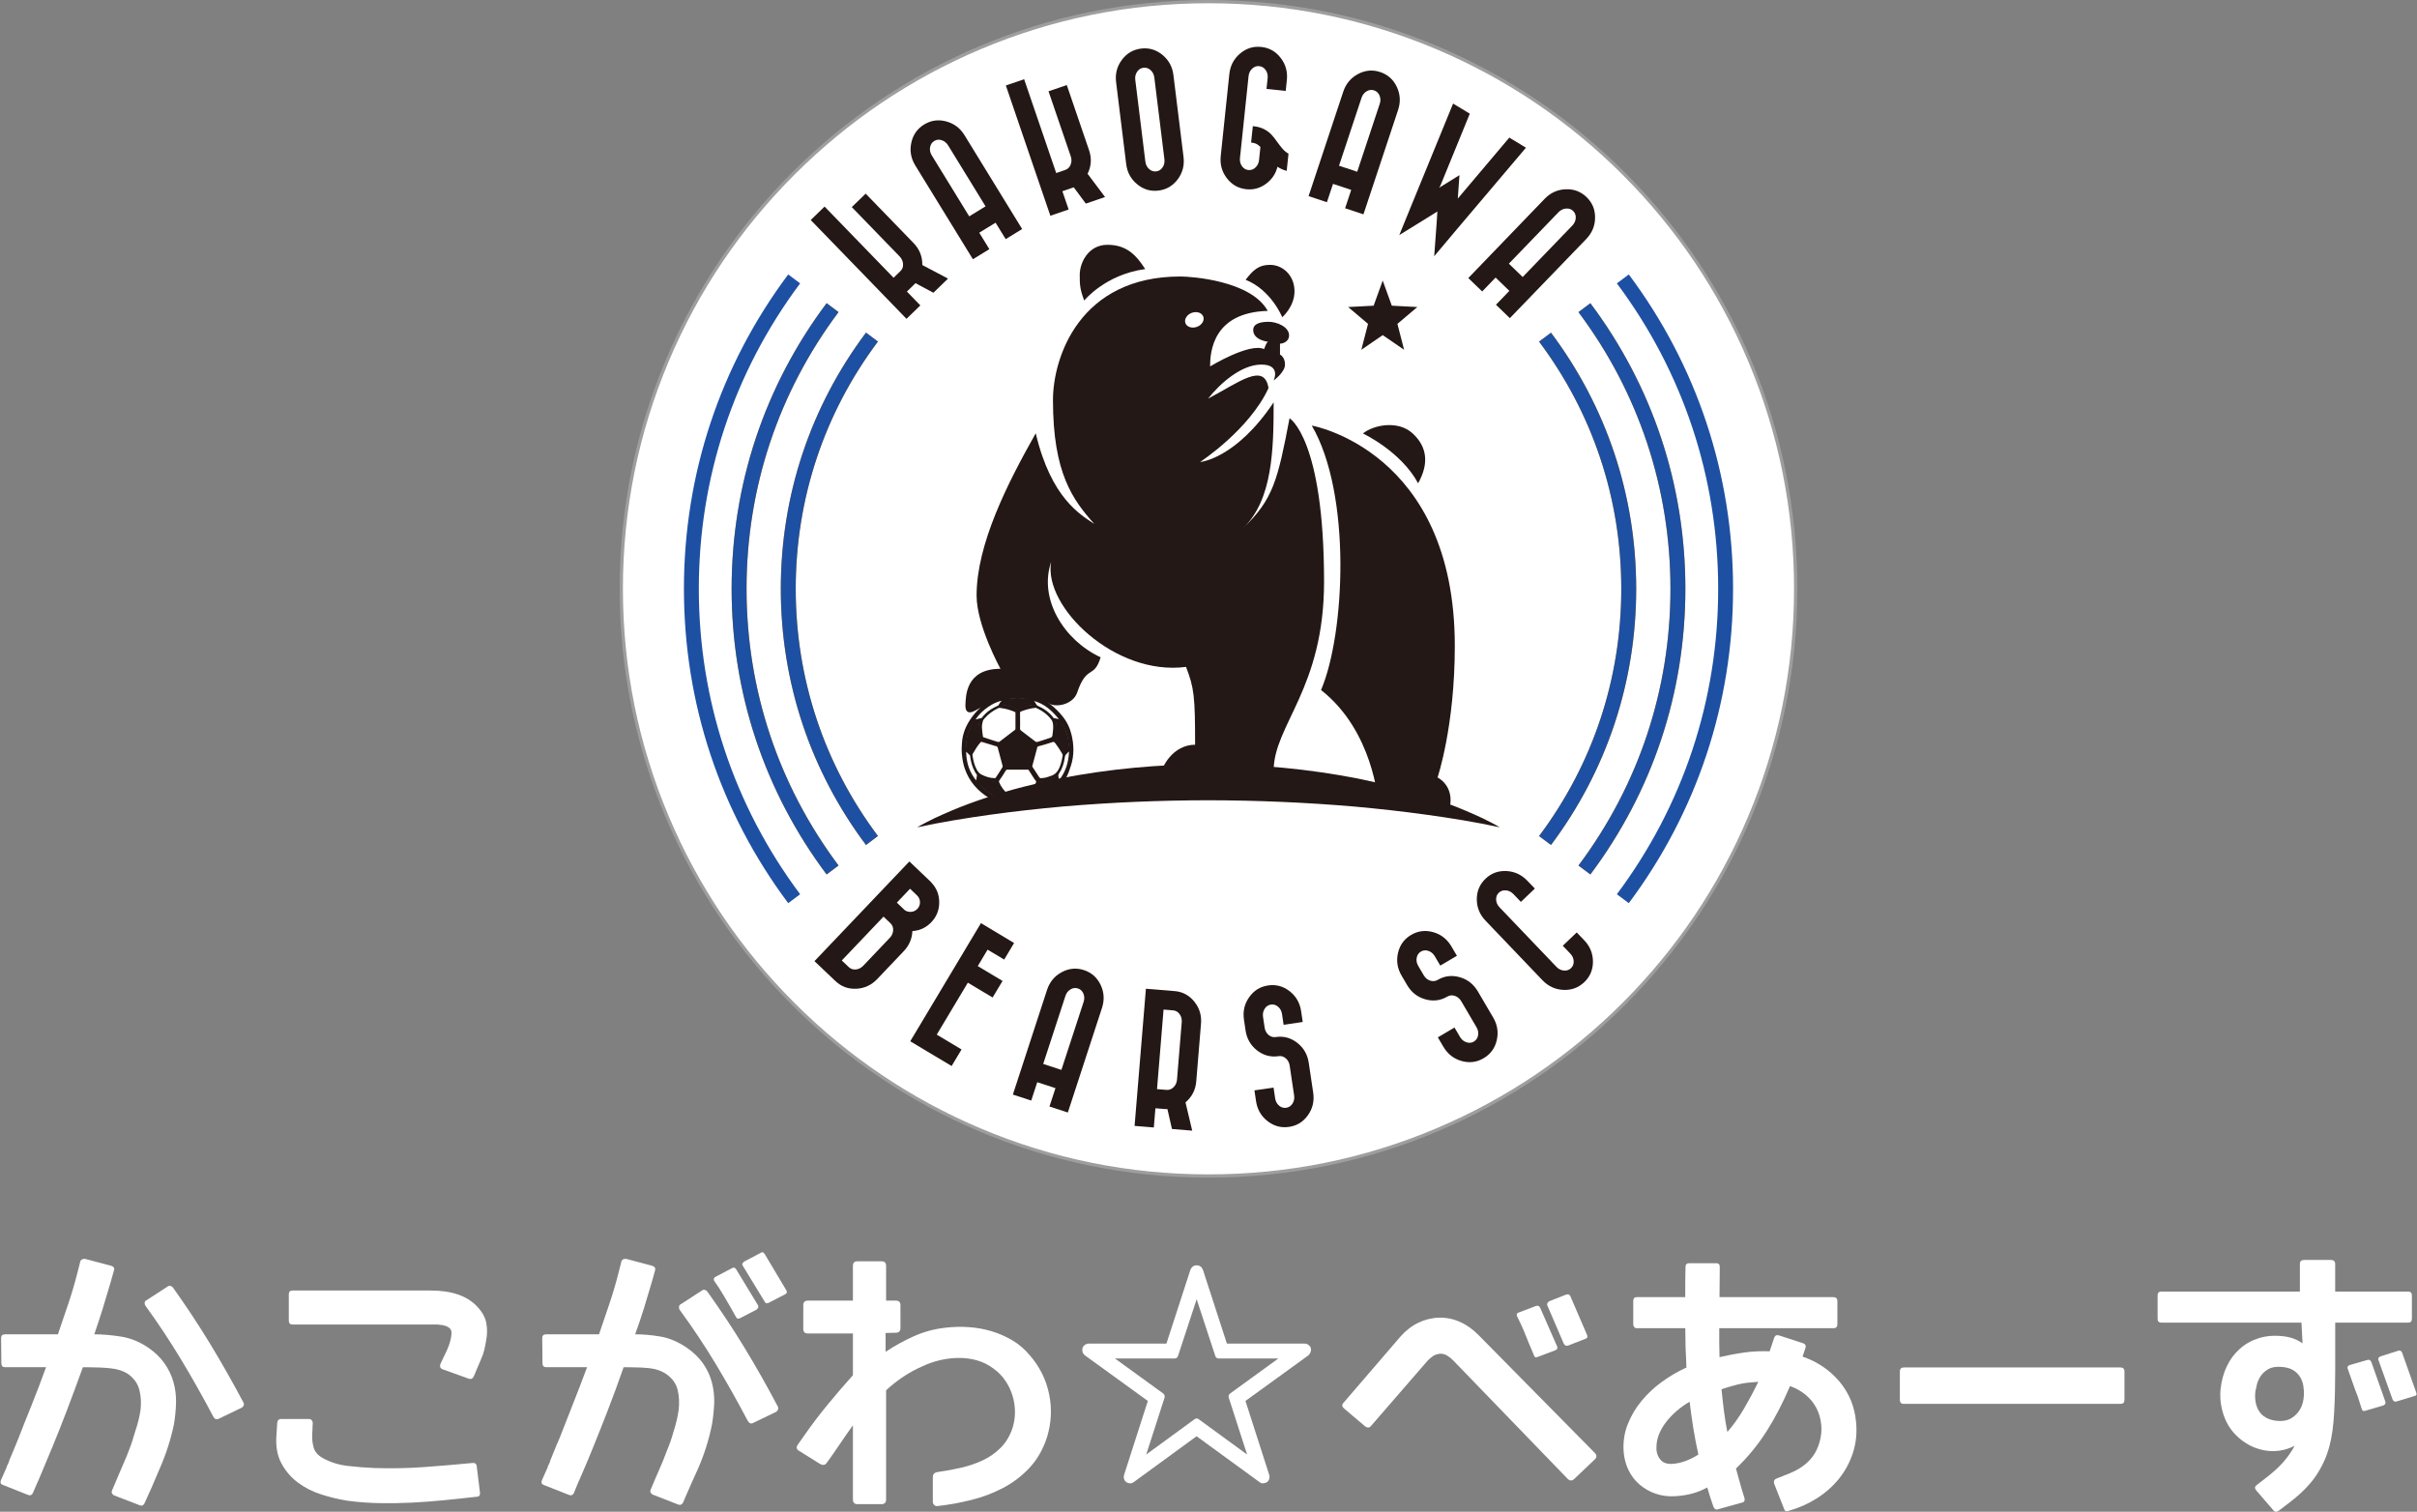<?xml version="1.0" encoding="utf-8"?>
<!-- Generator: Adobe Illustrator 22.0.1, SVG Export Plug-In . SVG Version: 6.00 Build 0)  -->
<svg version="1.1" xmlns="http://www.w3.org/2000/svg" xmlns:xlink="http://www.w3.org/1999/xlink" x="0px" y="0px"
	 viewBox="0 0 745 466" style="enable-background:new 0 0 745 466;" xml:space="preserve">
<rect x="0" y="0" width="745" height="466" fill="#808080" stroke="none"/>
<style type="text/css">
	.st0{fill:#FFFFFF;}
	.st1{fill:#9E9E9F;}
	.st2{fill:#F29600;}
	.st3{fill:#1D50A2;}
	.st4{fill:#231815;}
</style>
<g id="がぞう">
	<g>
		<g>
			<circle class="st0" cx="372.5" cy="181.5" r="181"/>
			<path class="st1" d="M372.5,1c24.37,0,48.01,4.77,70.26,14.18c21.49,9.09,40.8,22.11,57.37,38.68
				c16.58,16.58,29.59,35.88,38.68,57.37c9.41,22.25,14.18,45.89,14.18,70.26s-4.77,48.01-14.18,70.26
				c-9.09,21.49-22.11,40.8-38.68,57.37c-16.58,16.58-35.88,29.59-57.37,38.68C420.51,357.23,396.87,362,372.5,362
				s-48.01-4.77-70.26-14.18c-21.49-9.09-40.8-22.11-57.37-38.68c-16.58-16.58-29.59-35.88-38.68-57.37
				C196.77,229.51,192,205.87,192,181.5s4.77-48.01,14.18-70.26c9.09-21.49,22.11-40.8,38.68-57.37
				c16.58-16.58,35.88-29.59,57.37-38.68C324.49,5.77,348.13,1,372.5,1 M372.5,0C272.26,0,191,81.26,191,181.5S272.26,363,372.5,363
				S554,281.74,554,181.5S472.74,0,372.5,0L372.5,0z"/>
		</g>
		<path class="st2" d="M254.79,269.55c-19.15-25.57-29.28-56.02-29.28-88.05s10.12-62.48,29.28-88.05l3.68,2.75
			c-18.55,24.77-28.36,54.26-28.36,85.29c0,31.03,9.81,60.53,28.36,85.3L254.79,269.55z"/>
		<path class="st2" d="M490.21,269.55l-3.68-2.75c18.55-24.77,28.36-54.26,28.36-85.3c0-31.03-9.81-60.53-28.36-85.29l3.68-2.75
			c19.15,25.57,29.28,56.01,29.28,88.05S509.36,243.98,490.21,269.55z"/>
		<path class="st2" d="M478.07,260.47l-3.68-2.75c16.58-22.13,25.34-48.48,25.34-76.21c0-27.73-8.76-54.08-25.34-76.21l3.68-2.75
			c17.18,22.93,26.26,50.24,26.26,78.97C504.33,210.23,495.25,237.54,478.07,260.47z"/>
		<path class="st2" d="M266.93,260.47c-17.18-22.93-26.26-50.24-26.26-78.97c0-28.73,9.08-56.04,26.26-78.97l3.68,2.75
			c-16.58,22.13-25.34,48.48-25.34,76.21c0,27.73,8.76,54.09,25.34,76.21L266.93,260.47z"/>
		<g>
			<path class="st3" d="M502.05,278.4l-3.68-2.75c20.43-27.35,31.23-59.9,31.23-94.15c0-34.25-10.8-66.81-31.23-94.15l3.68-2.75
				c21.03,28.14,32.14,61.65,32.14,96.9S523.07,250.25,502.05,278.4z"/>
			<path class="st3" d="M490.21,269.55l-3.68-2.75c18.55-24.77,28.36-54.26,28.36-85.3c0-31.03-9.81-60.53-28.36-85.29l3.68-2.75
				c19.15,25.57,29.28,56.01,29.28,88.05S509.36,243.98,490.21,269.55z"/>
			<path class="st3" d="M478.07,260.47l-3.68-2.75c16.58-22.13,25.34-48.48,25.34-76.21c0-27.73-8.76-54.08-25.34-76.21l3.68-2.75
				c17.18,22.93,26.26,50.24,26.26,78.97C504.33,210.23,495.25,237.54,478.07,260.47z"/>
		</g>
		<g>
			<path class="st3" d="M242.95,278.4c-21.03-28.15-32.14-61.65-32.14-96.9s11.11-68.75,32.14-96.9l3.68,2.75
				c-20.43,27.34-31.23,59.9-31.23,94.15c0,34.25,10.8,66.81,31.23,94.15L242.95,278.4z"/>
			<path class="st3" d="M254.79,269.55c-19.15-25.57-29.28-56.02-29.28-88.05s10.12-62.48,29.28-88.05l3.68,2.75
				c-18.55,24.77-28.36,54.26-28.36,85.29c0,31.03,9.81,60.53,28.36,85.3L254.79,269.55z"/>
			<path class="st3" d="M266.93,260.47c-17.18-22.93-26.26-50.24-26.26-78.97c0-28.73,9.08-56.04,26.26-78.97l3.68,2.75
				c-16.58,22.13-25.34,48.48-25.34,76.21c0,27.73,8.76,54.09,25.34,76.21L266.93,260.47z"/>
		</g>
		<g>
			<g>
				<circle class="st0" cx="313.64" cy="231.1" r="16.5"/>
				<path class="st4" d="M309.54,215.94c-0.35,0.33-0.63,0.7-0.88,1.11c-0.12,0.2-0.04,0.27,0.17,0.29c1.61,0.16,3.14,0.6,4.58,1.32
					c0.17,0.09,0.32,0.09,0.5,0.01c1.47-0.68,3-1.18,4.62-1.33c0.22-0.02,0.19-0.11,0.12-0.24c-0.31-0.53-0.7-0.98-1.16-1.37
					c-0.13-0.19-0.34-0.24-0.54-0.28c-2.15-0.43-4.3-0.35-6.45-0.06C310.09,215.44,309.78,215.63,309.54,215.94z"/>
				<path class="st4" d="M300.36,222.56c-0.22,0.09-0.48,0.12-0.61,0.36c-0.14,0.27-0.31,0.52-0.44,0.79
					c-0.72,1.51-1.28,3.07-1.47,4.74c-0.04,0.38-0.15,0.75-0.08,1.14c0,0.24,0.05,0.5-0.01,0.73c-0.07,0.24,0.03,0.36,0.18,0.51
					c0.31,0.3,0.62,0.6,0.92,0.92c0.17,0.18,0.27,0.2,0.41-0.05c0.78-1.38,1.56-2.77,2.71-3.89c0.1-0.1,0.18-0.22,0.14-0.37
					c-0.16-0.68-0.22-1.38-0.31-2.07c-0.13-1.01-0.15-2.02,0.26-2.99c0.11-0.26-0.03-0.25-0.2-0.22
					C301.34,222.25,300.85,222.4,300.36,222.56z"/>
				<path class="st4" d="M313.6,236.3C313.6,236.3,313.6,236.3,313.6,236.3c1.08,0,2.16-0.01,3.24,0c0.26,0,0.38-0.09,0.44-0.33
					c0.06-0.29,0.14-0.57,0.21-0.85c0.46-1.72,0.93-3.45,1.4-5.17c0.05-0.18,0.06-0.31-0.1-0.43c-0.45-0.34-0.89-0.68-1.33-1.02
					c-1.14-0.87-2.29-1.74-3.42-2.62c-0.44-0.34-0.47-0.34-0.89,0c-0.62,0.49-1.26,0.97-1.89,1.46c-0.92,0.71-1.85,1.43-2.78,2.14
					c-0.15,0.12-0.2,0.22-0.14,0.41c0.14,0.46,0.26,0.92,0.38,1.38c0.42,1.57,0.85,3.13,1.25,4.7c0.07,0.26,0.19,0.35,0.46,0.34
					C311.49,236.29,312.55,236.3,313.6,236.3z"/>
				<path class="st4" d="M321.05,240.84c-0.15,0-0.3,0-0.46,0c-0.14,0-0.2,0.06-0.25,0.19c-0.57,1.7-1.63,3.06-2.95,4.22
					c-0.14,0.13-0.14,0.18,0.01,0.28c0.4,0.25,0.83,0.43,1.28,0.57c0.11,0.03,0.23,0.01,0.34-0.03c1.41-0.46,2.69-1.18,3.94-1.97
					c0.75-0.48,1.39-1.1,2.04-1.7c0.42-0.39,0.9-0.76,0.77-1.46c-0.09-0.46-0.15-0.92-0.21-1.38c-0.02-0.17-0.07-0.19-0.22-0.1
					c-0.36,0.2-0.72,0.4-1.09,0.55C323.23,240.44,322.18,240.81,321.05,240.84z"/>
				<path class="st4" d="M308.45,246.16c0.49-0.16,0.99-0.29,1.43-0.58c0.19-0.12,0.16-0.2,0.02-0.3c-0.4-0.29-0.72-0.67-1.04-1.04
					c-0.8-0.92-1.48-1.9-1.86-3.07c-0.09-0.28-0.22-0.36-0.5-0.34c-0.46,0.04-0.91-0.02-1.36-0.12c-1.08-0.23-2.11-0.64-3.07-1.17
					c-0.28-0.15-0.34-0.03-0.38,0.2c-0.05,0.35-0.1,0.69-0.14,1.04c-0.06,0.45,0.01,0.83,0.4,1.15c0.32,0.27,0.58,0.6,0.89,0.88
					c1.33,1.2,2.8,2.19,4.42,2.94C307.64,245.93,308.04,246.06,308.45,246.16z"/>
				<path class="st4" d="M328.29,232.04c0.27-0.3,0.47-0.61,0.76-0.83c0.48-0.37,0.59-0.83,0.5-1.39c-0.02-0.11-0.05-0.23-0.06-0.34
					c-0.11-1.53-0.47-3.01-0.99-4.45c-0.27-0.74-0.67-1.41-1.08-2.07c-0.06-0.1-0.14-0.21-0.24-0.25c-0.62-0.26-1.26-0.47-1.97-0.57
					c0.3,0.8,0.46,1.59,0.38,2.4c-0.09,0.95-0.22,1.9-0.35,2.84c-0.02,0.18,0.01,0.28,0.13,0.39c0.37,0.34,0.69,0.73,0.98,1.14
					C327.05,229.88,327.68,230.89,328.29,232.04z"/>
				<path class="st4" d="M313.35,213.87c3.85-0.04,7.41,0.89,10.48,3.29c1.33,1.04,2.54,2.22,3.61,3.55
					c1.4,1.72,2.34,3.66,2.84,5.76c0.77,3.19,0.84,6.42-0.2,9.6c-0.43,1.32-0.85,2.65-1.58,3.84c-1.33,2.17-3.03,3.98-5.17,5.39
					c-2.44,1.6-5.11,2.54-7.98,2.89c-3.76,0.46-7.3-0.27-10.52-2.24c-3.49-2.13-6.08-5.07-7.44-8.97c-0.48-1.38-0.74-2.82-0.89-4.29
					c-0.15-1.37-0.08-2.74,0.04-4.09c0.22-2.47,1.12-4.69,2.49-6.77c1.7-2.57,3.86-4.61,6.56-6.07c1.51-0.82,3.13-1.32,4.83-1.6
					C311.39,214,312.36,213.88,313.35,213.87z M309.9,215.99c-0.32,0.3-0.58,0.64-0.8,1.01c-0.11,0.18-0.04,0.25,0.15,0.26
					c1.46,0.15,2.86,0.55,4.18,1.2c0.16,0.08,0.29,0.08,0.45,0.01c1.34-0.62,2.73-1.07,4.21-1.21c0.2-0.02,0.18-0.1,0.11-0.22
					c-0.28-0.48-0.64-0.89-1.06-1.25c-0.12-0.18-0.31-0.21-0.5-0.25c-1.96-0.39-3.92-0.32-5.88-0.06
					C310.41,215.54,310.12,215.71,309.9,215.99z M300.29,222.95c-0.2,0.08-0.44,0.11-0.56,0.33c-0.13,0.24-0.29,0.47-0.4,0.72
					c-0.65,1.38-1.17,2.8-1.34,4.32c-0.04,0.34-0.14,0.69-0.07,1.04c0,0.22,0.04,0.46-0.01,0.66c-0.06,0.22,0.02,0.33,0.16,0.46
					c0.28,0.27,0.56,0.55,0.84,0.84c0.15,0.16,0.24,0.18,0.37-0.04c0.71-1.26,1.42-2.52,2.47-3.55c0.09-0.09,0.16-0.2,0.13-0.34
					c-0.15-0.62-0.2-1.26-0.28-1.89c-0.12-0.92-0.13-1.84,0.24-2.73c0.1-0.24-0.03-0.23-0.19-0.2
					C301.18,222.67,300.73,222.8,300.29,222.95z M313,222.22C312.99,222.22,312.99,222.22,313,222.22c0-0.82-0.01-1.64,0-2.46
					c0-0.18-0.06-0.26-0.22-0.33c-1.35-0.56-2.73-0.98-4.18-1.17c-0.31-0.04-0.61-0.11-0.93,0.04c-1.57,0.76-2.98,1.74-4.12,3.07
					c-0.23,0.27-0.49,0.52-0.59,0.87c-0.2,0.68-0.32,1.36-0.29,2.08c0.03,0.92,0.21,1.82,0.3,2.73c0.01,0.11,0.06,0.16,0.16,0.2
					c1.48,0.5,2.96,1.02,4.47,1.45c0.21,0.06,0.36,0.02,0.53-0.11c1.57-1.21,3.15-2.42,4.73-3.62c0.12-0.09,0.14-0.19,0.14-0.32
					C312.99,223.84,313,223.03,313,222.22z M314.43,222.22C314.43,222.22,314.42,222.22,314.43,222.22
					c-0.01,0.77,0.02,1.54-0.02,2.3c-0.01,0.33,0.12,0.53,0.36,0.71c1.45,1.1,2.9,2.21,4.35,3.33c0.22,0.17,0.4,0.21,0.67,0.13
					c1.31-0.38,2.6-0.83,3.89-1.25c0.44-0.14,0.69-0.31,0.73-0.84c0.07-0.95,0.28-1.9,0.21-2.86c-0.05-0.65-0.11-1.33-0.53-1.88
					c-1.23-1.64-2.84-2.8-4.7-3.64c-0.11-0.05-0.2-0.04-0.31-0.03c-1.53,0.17-2.99,0.57-4.42,1.14c-0.19,0.07-0.26,0.17-0.25,0.38
					C314.43,220.55,314.43,221.39,314.43,222.22z M321.16,239.84c1.05-0.03,1.95-0.38,2.87-0.7c1.19-0.42,1.95-1.24,2.45-2.36
					c0.55-1.25,0.86-2.55,1.06-3.89c0.03-0.19-0.02-0.35-0.11-0.52c-0.63-1.09-1.3-2.15-2.07-3.15c-0.49-0.63-0.49-0.62-1.26-0.37
					c-1.37,0.43-2.72,0.89-4.12,1.22c-0.18,0.04-0.21,0.15-0.25,0.28c-0.51,1.89-1.01,3.78-1.52,5.68
					c-0.03,0.11-0.05,0.22,0.02,0.33c0.66,1.01,1.32,2.01,1.96,3.02C320.43,239.78,320.73,240.01,321.16,239.84z M306.41,239.85
					c0.32,0.15,0.48-0.1,0.64-0.34c0.66-0.96,1.28-1.96,1.9-2.95c0.11-0.17,0.14-0.31,0.08-0.5c-0.5-1.83-0.99-3.66-1.47-5.5
					c-0.09-0.34-0.23-0.54-0.6-0.57c-0.2-0.01-0.39-0.1-0.58-0.16c-1.24-0.37-2.48-0.74-3.72-1.13c-0.21-0.06-0.31-0.01-0.44,0.13
					c-0.96,1.1-1.7,2.34-2.42,3.6c-0.07,0.12-0.07,0.25-0.05,0.37c0.21,1.5,0.55,2.97,1.26,4.32c0.34,0.65,0.77,1.26,1.46,1.61
					C303.71,239.35,304.98,239.82,306.41,239.85z M313.63,237.25c0,0,0-0.01,0-0.01c-1.06,0-2.11,0-3.17,0
					c-0.19,0-0.3,0.06-0.41,0.23c-0.64,1.06-1.3,2.11-2.03,3.11c-0.13,0.17-0.14,0.33-0.06,0.52c0.59,1.42,1.49,2.61,2.64,3.62
					c0.19,0.17,0.41,0.29,0.68,0.34c1.38,0.25,2.76,0.26,4.14,0.08c0.45-0.06,0.93-0.07,1.3-0.39c1.17-1.01,2.08-2.21,2.65-3.65
					c0.04-0.11,0.05-0.19-0.03-0.29c-0.83-1.07-1.48-2.26-2.23-3.39c-0.09-0.14-0.19-0.17-0.34-0.17
					C315.72,237.25,314.68,237.25,313.63,237.25z M313.6,235.83C313.6,235.83,313.6,235.83,313.6,235.83c0.98,0,1.97-0.01,2.95,0
					c0.24,0,0.35-0.08,0.4-0.31c0.05-0.26,0.13-0.52,0.2-0.77c0.42-1.57,0.85-3.14,1.28-4.71c0.04-0.16,0.06-0.28-0.09-0.4
					c-0.41-0.31-0.81-0.62-1.22-0.93c-1.04-0.79-2.08-1.58-3.12-2.38c-0.4-0.31-0.43-0.31-0.81,0c-0.57,0.45-1.14,0.88-1.72,1.33
					c-0.84,0.65-1.68,1.3-2.53,1.95c-0.14,0.11-0.18,0.2-0.12,0.38c0.13,0.42,0.23,0.84,0.35,1.26c0.38,1.43,0.77,2.85,1.14,4.28
					c0.06,0.24,0.17,0.32,0.42,0.31C311.68,235.82,312.64,235.83,313.6,235.83z M321.11,241.04c-0.14,0-0.28,0-0.42,0
					c-0.13,0-0.19,0.05-0.23,0.17c-0.52,1.55-1.48,2.79-2.69,3.85c-0.13,0.12-0.13,0.17,0.01,0.25c0.36,0.23,0.76,0.39,1.17,0.52
					c0.1,0.03,0.21,0.01,0.31-0.02c1.28-0.42,2.45-1.08,3.59-1.8c0.69-0.44,1.27-1,1.86-1.55c0.38-0.35,0.82-0.7,0.7-1.33
					c-0.08-0.42-0.13-0.84-0.19-1.26c-0.02-0.16-0.06-0.17-0.2-0.09c-0.33,0.18-0.65,0.36-1,0.51
					C323.1,240.67,322.14,241.01,321.11,241.04z M308.2,245.89c0.45-0.15,0.9-0.27,1.3-0.53c0.17-0.11,0.14-0.18,0.01-0.28
					c-0.36-0.27-0.66-0.61-0.95-0.94c-0.72-0.83-1.35-1.73-1.69-2.79c-0.08-0.25-0.2-0.33-0.46-0.31c-0.42,0.03-0.83-0.02-1.24-0.11
					c-0.99-0.21-1.92-0.58-2.8-1.07c-0.26-0.14-0.31-0.03-0.34,0.18c-0.05,0.31-0.09,0.63-0.13,0.95c-0.06,0.41,0.01,0.76,0.36,1.05
					c0.29,0.24,0.53,0.55,0.82,0.81c1.21,1.1,2.55,1.99,4.03,2.68C307.45,245.68,307.82,245.8,308.2,245.89z M328.24,231.59
					c0.24-0.27,0.43-0.56,0.69-0.76c0.44-0.34,0.54-0.76,0.46-1.26c-0.02-0.1-0.05-0.21-0.05-0.31c-0.1-1.4-0.42-2.74-0.9-4.06
					c-0.25-0.68-0.61-1.28-0.98-1.89c-0.05-0.09-0.13-0.19-0.22-0.23c-0.57-0.24-1.15-0.43-1.8-0.52c0.27,0.73,0.42,1.45,0.35,2.19
					c-0.08,0.87-0.2,1.73-0.32,2.59c-0.02,0.16,0.01,0.26,0.12,0.36c0.34,0.31,0.63,0.66,0.9,1.04
					C327.12,229.62,327.69,230.54,328.24,231.59z M300.89,240.57c0.06-0.44,0.09-0.8,0.17-1.15c0.08-0.37,0.11-0.69-0.21-0.98
					c-0.15-0.14-0.24-0.35-0.34-0.54c-0.84-1.49-1.27-3.1-1.48-4.79c-0.01-0.1,0-0.21-0.09-0.3c-0.37-0.35-0.73-0.7-1.14-1.1
					C297.85,235.04,298.77,237.97,300.89,240.57z M300.72,221.74c0.14,0.04,0.25-0.01,0.36-0.05c0.42-0.14,0.84-0.25,1.27-0.3
					c0.17-0.02,0.27-0.09,0.36-0.22c0.27-0.36,0.57-0.69,0.88-1.01c1.09-1.15,2.44-1.91,3.86-2.58c0.11-0.05,0.26-0.07,0.32-0.2
					c0.24-0.5,0.54-0.96,1.02-1.37C306.4,216.39,302.63,218.8,300.72,221.74z M329.5,231.79c-0.04-0.03-0.08-0.07-0.12-0.1
					c-0.2,0.23-0.37,0.5-0.61,0.68c-0.38,0.3-0.5,0.68-0.57,1.14c-0.23,1.68-0.7,3.3-1.66,4.72c-0.3,0.44-0.41,0.81-0.27,1.31
					c0.09,0.3,0.09,0.63,0.14,0.99C328.48,237.94,329.35,234.99,329.5,231.79z M318.7,216.08c0.3,0.32,0.56,0.66,0.73,1.06
					c0.1,0.22,0.26,0.34,0.47,0.44c1.87,0.84,3.52,1.95,4.75,3.62c0.05,0.07,0.1,0.15,0.19,0.16c0.53,0.05,1.03,0.22,1.56,0.31
					C324.31,219.15,322,216.94,318.7,216.08z M317.6,246.43c-0.43-0.19-0.77-0.39-1.07-0.65c-0.09-0.08-0.18-0.07-0.3-0.04
					c-1.73,0.39-3.47,0.41-5.21,0.01c-0.11-0.02-0.2-0.06-0.3,0.03c-0.34,0.29-0.73,0.51-1.14,0.7
					C312.24,247.09,314.88,247.2,317.6,246.43z"/>
			</g>
			<path class="st4" d="M282.72,255.02c1.69-1.02,3.45-1.87,5.2-2.75c1.77-0.82,3.55-1.63,5.35-2.38c3.59-1.54,7.25-2.84,10.92-4.07
				c7.37-2.43,14.87-4.31,22.43-5.86c15.14-2.94,30.51-4.37,45.87-4.39c15.36,0,30.74,1.44,45.88,4.38
				c7.56,1.54,15.06,3.43,22.43,5.86c3.68,1.23,7.34,2.53,10.92,4.07c1.8,0.75,3.58,1.56,5.35,2.38c1.75,0.88,3.51,1.73,5.2,2.75
				c-7.51-1.63-14.99-2.82-22.47-3.86c-7.48-1.04-14.96-1.86-22.43-2.54c-14.96-1.27-29.91-1.91-44.88-1.93
				c-14.97,0.01-29.92,0.65-44.88,1.92c-7.47,0.68-14.95,1.5-22.43,2.54C297.7,252.19,290.23,253.39,282.72,255.02z"/>
			<g>
				<path class="st4" d="M404.33,131.18c0,0,44.09,7.72,44.09,67.95c0,24.85-5.32,40.53-5.32,40.53s5.18,2.39,3.78,9.27
					c-12.74,0-22.11-1.83-22.11-1.83s-1.41-21.71-17.58-34.4C414.57,195.41,416.67,152.33,404.33,131.18z"/>
				<path class="st4" d="M391.45,81.64c4.06,0,7.56,3.37,7.56,8.14s-3.78,8-3.78,8s-3.36-8.37-11.29-11.54
					C386.31,83.16,388.04,81.64,391.45,81.64z"/>
				<path class="st4" d="M352.99,82.94c-2.8-4.35-5.76-7.48-11.64-7.48c-5.88,0-8.54,5.48-8.54,9.27c0,2.84,0,4.28,1.38,7.91
					C334.19,92.64,340.69,84.6,352.99,82.94z M363.8,85.23c-30.98,0-39.24,24.89-39.24,38.09c0,22.57,6.12,30.77,12.74,38.18
					c-4.2-2.81-13.3-7.86-18.05-27.94c-8.7,15.41-18.23,34.13-18.23,50.02c0,9.25,7.36,22.57,7.36,22.57
					c-10.82,0-10.66,8.63-10.8,11.01c-0.14,2.39,1.04,2.93,2.8,1.97c7.87-4.33,16.45-5.62,22.95-2.25c2.64,1.37,7.52,0.05,8.68-3.37
					c2.97-8.75,5.22-4.17,7.24-10.9c-11.27-5.24-19.15-17.86-15.26-29.39c-2.44,13.85,19.71,35.24,41.58,32.35
					c2.52,6.46,2.8,9.25,2.8,23.99c-6.86,0-10.5,7.02-10.5,9.27c0,2.25,1.68,3.69,3.22,3.69c1.54,0,17.49-0.32,22.67-0.32
					c5.18,0,8.82,2.15,8.82-4.63c0-14.04,15.54-25.23,15.54-58.25c0-44.14-10.64-50.4-10.64-50.4
					c-3.64,19.09-5.04,24.99-14.28,33.84c9.1-8.7,9.38-24.42,9.38-38.74c-11.76,17.55-22.67,18.39-22.67,18.39
					s15.16-9.9,21.09-22.79c-1.34-8.07-9.13-1.73-18.64,3.26c3.78-4.77,10.28-10.5,16.44-10.5c6.16,0,3.78,4.91,3.78,4.91
					s3.5-2.53,3.5-4.91c0-2.39-1.54-3.09-1.54-3.09s0-0.98,0-3.36c0.98,0,2.8-0.7,2.8-2.53c0-2.67-3.78-4.21-6.3-4.21
					c-2.52,0-4.76,0.56-4.76,2.53c0,3.23,4.76,3.65,4.76,3.65s-0.42-0.57-1.4,2.24c-4.48-2.08-16.65,5.34-16.65,5.34
					c0-4.49,0.86-16.65,17.77-17.12C385.6,86.49,367.23,85.23,363.8,85.23z M368.92,100.76c-1.52,0.55-3.11,0.03-3.54-1.16
					s0.45-2.61,1.97-3.17c1.52-0.55,3.11-0.03,3.54,1.16C371.33,98.79,370.45,100.21,368.92,100.76z"/>
				<path class="st4" d="M420.09,133.61c0,0,11.71,5.49,17.02,15.36c3.44-6.12,2.76-11.27-1.67-15.36S423.54,130.89,420.09,133.61z"
					/>
			</g>
			<polygon class="st4" points="426.2,86.49 429,94.23 436.87,94.64 430.73,99.83 432.79,107.82 426.2,103.3 419.61,107.82 
				421.67,99.83 415.54,94.64 423.4,94.23 			"/>
		</g>
		<g>
			<path class="st4" d="M280.3,265.54l6.45,6.14l0.19,0.18c0.06,0.06,0.12,0.13,0.16,0.21c1.6,1.69,2.4,3.71,2.4,6.09
				c0,2.37-0.82,4.41-2.44,6.11c-1.6,1.68-3.54,2.59-5.83,2.73c-0.11,2.37-0.99,4.43-2.65,6.18l-8.18,8.6
				c-1.78,1.87-3.93,2.87-6.44,3c-2.51,0.12-4.66-0.66-6.45-2.37l-0.13-0.12l-6.33-6.02L280.3,265.54z M272.33,282.55l-12.86,13.51
				l2.14,2.04c0.6,0.57,1.33,0.81,2.2,0.73c0.87-0.08,1.63-0.47,2.28-1.15l8.18-8.6c0.65-0.68,0.99-1.46,1.03-2.33
				c0.04-0.87-0.24-1.6-0.83-2.16L272.33,282.55z M280.51,273.95l-4.07,4.28l2.14,2.04c0.11,0.1,0.21,0.2,0.32,0.3
				c0.59,0.4,1.26,0.57,1.99,0.5c0.74-0.07,1.36-0.37,1.86-0.9c0.57-0.6,0.84-1.3,0.82-2.11c-0.02-0.81-0.33-1.5-0.93-2.07
				L280.51,273.95z"/>
			<path class="st4" d="M296.38,323.49l-3.06,5.11l-7.64-4.57l-5.11-3.06l3.06-5.11l15.67-26.19l3.06-5.11l5.11,3.06l5.11,3.06
				l-3.06,5.11l-5.11-3.06l-3.03,5.07l7.64,4.57l-3.06,5.11l-7.64-4.57l-9.58,16.01L296.38,323.49z"/>
			<path class="st4" d="M322.73,305.15c0.8-2.46,2.31-4.29,4.53-5.48c2.22-1.19,4.5-1.41,6.84-0.64c2.35,0.77,4.06,2.29,5.15,4.56
				c1.08,2.27,1.22,4.64,0.42,7.1l-10.53,32.24l-5.66-1.85l1.85-5.66l-5.62-1.83l-1.85,5.66l-5.66-1.85L322.73,305.15z
				 M327.16,329.79l3.07-9.39l3.78-11.57c0.29-0.89,0.27-1.74-0.07-2.55s-0.9-1.34-1.68-1.59c-0.78-0.26-1.55-0.16-2.3,0.29
				c-0.75,0.45-1.27,1.12-1.56,2.02l-3.78,11.57l-3.07,9.39L327.16,329.79z"/>
			<path class="st4" d="M362.39,305.53c2.37,0.28,4.31,1.4,5.83,3.34c1.52,1.94,2.18,4.17,1.97,6.69l-1.46,17.75
				c-0.22,2.64-1.33,4.8-3.32,6.5l2.07,8.71l-6.24-0.51l-1.4-6.13c-0.24,0.01-0.47,0.01-0.71-0.01l-2.99-0.25l-0.49,5.93l-5.93-0.49
				l2.72-32.96l0.77-9.32l8.88,0.73L362.39,305.53z M358.65,311.2l-2.02,24.52l2.94,0.24c0.82,0.07,1.54-0.21,2.17-0.84
				c0.63-0.63,0.98-1.39,1.05-2.3l1.46-17.75c0.08-0.94-0.14-1.76-0.66-2.47c-0.52-0.71-1.19-1.09-2.01-1.16L358.65,311.2z"/>
			<path class="st4" d="M393.22,319.67c2.44-0.36,4.65,0.23,6.64,1.78c1.98,1.55,3.16,3.6,3.54,6.16l1.37,9.2
				c0.38,2.56-0.15,4.87-1.6,6.92c-1.45,2.06-3.39,3.27-5.84,3.63c-2.44,0.36-4.66-0.23-6.64-1.78c-1.98-1.55-3.16-3.6-3.54-6.16
				l-0.49-3.31l5.89-0.87l0.49,3.31c0.14,0.93,0.54,1.68,1.2,2.25c0.66,0.57,1.4,0.8,2.22,0.67c0.81-0.12,1.46-0.55,1.93-1.29
				c0.47-0.74,0.64-1.57,0.5-2.5l-1.37-9.2c-0.14-0.93-0.54-1.68-1.2-2.25c-0.66-0.57-1.4-0.79-2.22-0.67
				c-2.44,0.36-4.66-0.23-6.64-1.78c-1.98-1.55-3.16-3.6-3.54-6.16l-0.49-3.31c-0.38-2.56,0.15-4.87,1.6-6.92s3.39-3.27,5.84-3.63
				c2.44-0.36,4.65,0.23,6.64,1.78c1.98,1.55,3.16,3.6,3.54,6.16l0.49,3.32l-5.89,0.87l-0.49-3.31c-0.14-0.93-0.54-1.68-1.2-2.25
				s-1.4-0.8-2.22-0.67c-0.81,0.12-1.46,0.55-1.93,1.29c-0.47,0.74-0.64,1.57-0.5,2.5l0.49,3.31c0.14,0.93,0.54,1.68,1.2,2.25
				C391.66,319.57,392.4,319.79,393.22,319.67z"/>
			<path class="st4" d="M443.12,302.06c2.13-1.25,4.4-1.53,6.82-0.84c2.42,0.69,4.28,2.16,5.59,4.39l4.71,8.02
				c1.31,2.23,1.68,4.57,1.11,7.02c-0.57,2.45-1.92,4.3-4.05,5.55c-2.13,1.25-4.4,1.53-6.82,0.84c-2.42-0.69-4.28-2.16-5.59-4.39
				l-1.7-2.89l5.13-3.02l1.7,2.89c0.48,0.81,1.13,1.36,1.96,1.64c0.83,0.28,1.6,0.21,2.31-0.2c0.71-0.42,1.14-1.06,1.3-1.92
				c0.16-0.86,0-1.7-0.48-2.51l-4.71-8.02c-0.48-0.81-1.13-1.36-1.96-1.64c-0.83-0.28-1.6-0.21-2.31,0.21
				c-2.13,1.25-4.4,1.53-6.82,0.84c-2.42-0.69-4.28-2.15-5.59-4.39l-1.7-2.89c-1.31-2.23-1.68-4.57-1.11-7.02
				c0.57-2.45,1.92-4.3,4.05-5.55c2.13-1.25,4.4-1.53,6.82-0.84c2.42,0.69,4.28,2.16,5.59,4.39l1.7,2.89l-5.13,3.02l-1.7-2.89
				c-0.48-0.81-1.13-1.36-1.96-1.64c-0.83-0.28-1.6-0.21-2.31,0.21s-1.14,1.06-1.3,1.92c-0.16,0.86,0,1.7,0.48,2.51l1.7,2.89
				c0.48,0.81,1.13,1.36,1.96,1.64C441.64,302.54,442.41,302.47,443.12,302.06z"/>
			<path class="st4" d="M457.89,283.79c-1.79-1.87-2.68-4.06-2.69-6.58c0-2.52,0.89-4.63,2.67-6.33c1.78-1.71,3.93-2.5,6.45-2.38
				c2.51,0.12,4.66,1.12,6.45,2.98l2.32,2.42l-4.3,4.11l-2.32-2.42c-0.65-0.68-1.41-1.06-2.28-1.14c-0.87-0.08-1.61,0.16-2.2,0.73
				c-0.6,0.57-0.87,1.29-0.83,2.16c0.04,0.87,0.39,1.65,1.04,2.33l17.55,18.36c0.65,0.68,1.41,1.06,2.28,1.14
				c0.87,0.08,1.6-0.16,2.2-0.73c0.59-0.57,0.87-1.29,0.83-2.16c-0.04-0.87-0.39-1.65-1.04-2.33l-2.32-2.42l4.3-4.11l2.31,2.42
				c1.79,1.87,2.68,4.06,2.69,6.58c0,2.52-0.88,4.63-2.67,6.33s-3.94,2.5-6.45,2.38c-2.51-0.12-4.66-1.11-6.45-2.98L457.89,283.79z"
				/>
		</g>
		<g>
			<path class="st4" d="M266.83,59.69l14.76,15.23c1.84,1.9,2.74,4.16,2.7,6.78l7.92,4.18l-4.5,4.36l-5.51-2.95l-0.54,0.52
				l-2.12,2.06l4.14,4.27l-4.27,4.14L268.8,87.32l-12.4-12.79l-6.51-6.71l4.27-4.14l1.2,1.23l20.07,20.71l2.12-2.06
				c0.59-0.57,0.86-1.3,0.8-2.19c-0.06-0.88-0.41-1.65-1.04-2.31l-14.76-15.23L266.83,59.69z"/>
			<path class="st4" d="M282.13,51.02c-1.35-2.2-1.77-4.54-1.24-7c0.52-2.46,1.84-4.34,3.94-5.63c2.1-1.29,4.37-1.62,6.8-0.97
				c2.43,0.65,4.33,2.07,5.68,4.28l17.75,28.9l-5.07,3.11l-3.12-5.07l-5.03,3.09l3.11,5.07l-5.07,3.11L282.13,51.02z M303.78,63.6
				l-5.17-8.42l-6.37-10.37c-0.49-0.8-1.16-1.33-1.99-1.6c-0.83-0.26-1.6-0.18-2.3,0.25c-0.7,0.43-1.12,1.08-1.27,1.94
				s0.03,1.7,0.53,2.5l6.37,10.37l5.17,8.42L303.78,63.6z"/>
			<path class="st4" d="M328.82,26.22l6.86,20.07c0.86,2.5,0.71,4.93-0.45,7.28l5.38,7.16l-5.92,2.03l-3.72-5.02l-0.71,0.24
				l-2.8,0.96l1.93,5.63l-5.63,1.93l-4.94-14.44l-5.76-16.86l-3.02-8.85l5.63-1.93l0.56,1.63l9.33,27.29l2.8-0.96
				c0.78-0.27,1.33-0.81,1.65-1.64c0.32-0.82,0.34-1.67,0.04-2.53l-6.86-20.07L328.82,26.22z"/>
			<path class="st4" d="M344.02,25.34c-0.32-2.57,0.27-4.86,1.77-6.88c1.5-2.02,3.47-3.18,5.92-3.49c2.45-0.3,4.65,0.35,6.59,1.94
				s3.08,3.68,3.39,6.25l3.11,25.21c0.32,2.57-0.27,4.86-1.77,6.88c-1.5,2.02-3.47,3.18-5.92,3.49s-4.65-0.34-6.59-1.94
				c-1.95-1.6-3.08-3.68-3.39-6.25L344.02,25.34z M349.93,24.61l3.11,25.21c0.12,0.93,0.5,1.69,1.15,2.28
				c0.65,0.59,1.38,0.83,2.2,0.73c0.82-0.1,1.47-0.51,1.96-1.24c0.49-0.73,0.67-1.56,0.56-2.49l-3.11-25.21
				c-0.11-0.93-0.5-1.69-1.15-2.28c-0.65-0.59-1.38-0.83-2.2-0.73c-0.82,0.1-1.47,0.51-1.96,1.24
				C350,22.85,349.81,23.68,349.93,24.61z"/>
			<path class="st4" d="M386.16,38.89l0.31,0.03c1.23,0.13,2.31,0.44,3.25,0.94c0.94,0.5,1.71,1.1,2.32,1.79
				c0.61,0.7,1.15,1.4,1.64,2.1c0.49,0.7,1.03,1.39,1.62,2.08c0.59,0.68,1.21,1.19,1.86,1.53l-0.56,5.31
				c-1.06-0.29-2.01-0.71-2.84-1.27c-0.55,2.19-1.74,3.95-3.57,5.28c-1.82,1.33-3.83,1.88-6.03,1.65c-2.46-0.26-4.45-1.38-5.99-3.38
				c-1.54-1.99-2.17-4.28-1.9-6.85l2.65-25.26c0.27-2.57,1.36-4.67,3.28-6.31c1.91-1.63,4.1-2.32,6.56-2.06
				c2.46,0.26,4.45,1.38,5.99,3.38s2.17,4.28,1.9,6.85l-0.35,3.33l-5.92-0.62l0.35-3.33c0.1-0.94-0.1-1.76-0.6-2.48
				c-0.5-0.72-1.16-1.12-1.98-1.21c-0.82-0.09-1.55,0.17-2.19,0.77s-1.01,1.36-1.11,2.3l-2.65,25.26c-0.1,0.94,0.1,1.76,0.6,2.48
				c0.5,0.72,1.16,1.12,1.98,1.21c0.82,0.09,1.55-0.17,2.19-0.77c0.64-0.6,1.01-1.37,1.11-2.3l0.42-4.03
				c-0.72-0.78-1.57-1.23-2.56-1.33c-0.09-0.01-0.19-0.02-0.31-0.03L386.16,38.89z"/>
			<path class="st4" d="M414.03,28.28c0.81-2.45,2.33-4.27,4.55-5.46c2.22-1.18,4.5-1.39,6.85-0.61c2.34,0.78,4.05,2.31,5.12,4.58
				c1.07,2.28,1.2,4.64,0.39,7.1l-10.68,32.18l-5.65-1.88l1.88-5.65l-5.61-1.86l-1.88,5.65l-5.65-1.87L414.03,28.28z M418.34,52.94
				l3.11-9.38l3.83-11.55c0.3-0.89,0.28-1.74-0.06-2.55c-0.34-0.81-0.89-1.34-1.68-1.6c-0.78-0.26-1.55-0.17-2.3,0.28
				c-0.75,0.45-1.28,1.12-1.57,2.01l-3.83,11.55l-3.11,9.38L418.34,52.94z"/>
			<path class="st4" d="M453.04,35.04l-9.15,22.4l-0.28,0.29l0.11,0.07l6.13-3.81l-0.51,7.22l15.88-18.79l5.13,3.11l-21.79,25.73
				l-6.49,7.72l0.74-10.07l0.24-3.72l-3.15,1.96l-8.59,5.31l3.81-9.34l12.77-31.19L453.04,35.04z"/>
			<path class="st4" d="M476.11,61.29c1.8-1.86,3.95-2.85,6.47-2.95c2.51-0.11,4.66,0.7,6.44,2.41c1.78,1.71,2.66,3.83,2.64,6.35
				c-0.02,2.52-0.93,4.71-2.72,6.57l-23.55,24.4l-4.28-4.13l4.13-4.28l-4.25-4.1l-4.13,4.28l-4.28-4.13L476.11,61.29z M469.34,85.39
				l6.86-7.11l8.45-8.76c0.65-0.68,1-1.45,1.05-2.33c0.05-0.87-0.23-1.6-0.82-2.17c-0.59-0.57-1.33-0.82-2.2-0.74
				c-0.87,0.08-1.64,0.46-2.29,1.13l-8.45,8.76l-6.86,7.11L469.34,85.39z"/>
		</g>
	</g>
</g>
<g id="もじ">
	<g>
		<path class="st0" d="M53.6,439.12c-0.98,4.64-2.43,9.14-4.34,13.5c-0.93,2.24-1.75,4.15-2.45,5.73c-0.71,1.58-1.47,3.27-2.29,5.07
			c-0.33,0.65-0.82,0.84-1.47,0.57l-7.86-3.03c-0.11,0-0.16-0.03-0.16-0.08c-0.6-0.44-0.76-0.93-0.49-1.47
			c0.49-1.2,0.95-2.29,1.39-3.27c0.44-0.98,0.84-1.95,1.23-2.9c0.38-0.95,0.79-1.91,1.23-2.86c0.44-0.95,0.87-2.03,1.31-3.23
			c0.71-1.75,1.36-3.71,1.96-5.89c0.76-2.18,1.31-4.36,1.64-6.55c0.27-2.18,0.16-4.25-0.33-6.22c-0.49-1.96-1.64-3.6-3.44-4.91
			c-1.47-0.98-3.29-1.58-5.44-1.8c-2.16-0.22-4.49-0.33-7-0.33h-1.55c-1.69,4.69-3.33,9.11-4.91,13.26
			c-1.58,4.15-3.03,7.8-4.34,10.96c-1.31,3.16-2.37,5.72-3.19,7.65c-0.82,1.94-1.28,3.04-1.39,3.31v-0.08l-1.55,3.6
			c0,0.11-0.03,0.16-0.08,0.16c-0.33,0.6-0.82,0.76-1.47,0.49l-7.61-3.03c-0.76-0.22-1.01-0.71-0.74-1.47l1.64-3.68v0.08
			c0-0.05,0.08-0.33,0.25-0.82c0.11-0.22,0.23-0.46,0.37-0.74c0.14-0.27,0.26-0.63,0.37-1.06c0.33-0.76,0.72-1.7,1.19-2.82
			c0.46-1.12,1-2.41,1.6-3.89c1.09-2.84,2.39-6.11,3.89-9.82c1.5-3.71,3.04-7.74,4.62-12.11H1.56c-0.76,0-1.14-0.41-1.14-1.23
			l-0.08-7.77c0-0.76,0.41-1.14,1.23-1.14h16.28c1.04-3.05,2.07-6.11,3.11-9.16c1.04-3.05,1.96-6.16,2.78-9.33l0.98-3.85v-0.16
			c0.33-0.6,0.84-0.84,1.55-0.74l8.02,2.13c0.82,0.27,1.09,0.76,0.82,1.47l-1.06,3.76c-0.76,2.62-1.55,5.25-2.37,7.9
			c-0.82,2.65-1.69,5.31-2.62,7.98c2.51,0,5.24,0.23,8.18,0.69c2.95,0.46,5.75,1.6,8.43,3.4c2.13,1.47,3.82,3.11,5.07,4.91
			c1.25,1.8,2.17,3.72,2.74,5.77c0.57,2.04,0.83,4.17,0.78,6.38C54.2,434.66,53.98,436.88,53.6,439.12z M75.04,432.33
			c0.16,0.27,0.19,0.56,0.08,0.86c-0.11,0.3-0.3,0.53-0.57,0.7l-7.12,3.44c-0.71,0.33-1.26,0.14-1.64-0.57
			c-3.16-6-6.45-11.84-9.86-17.51c-3.41-5.67-7.13-11.29-11.17-16.86c-0.16-0.27-0.22-0.57-0.16-0.9c0.05-0.33,0.22-0.54,0.49-0.65
			l6.55-4.25c0.27-0.22,0.57-0.29,0.9-0.2c0.33,0.08,0.57,0.23,0.74,0.45c4.09,5.73,7.91,11.51,11.46,17.35
			C68.27,420,71.71,426.06,75.04,432.33z"/>
		<path class="st0" d="M146.96,452.13l0.98,7.94c0.11,0.87-0.27,1.31-1.15,1.31c-3.33,0.38-6.63,0.74-9.9,1.06
			c-3.27,0.33-6.57,0.57-9.9,0.74c-3.38,0.16-6.71,0.22-9.98,0.16c-3.27-0.06-6.57-0.3-9.9-0.74c-2.73-0.44-5.44-1.09-8.14-1.96
			c-2.7-0.87-5.1-2.1-7.2-3.68c-2.1-1.58-3.78-3.55-5.03-5.89c-1.25-2.34-1.77-5.13-1.55-8.35l0.25-4.01
			c0.05-0.87,0.46-1.31,1.23-1.31h8.51c0.44,0,0.75,0.14,0.94,0.41c0.19,0.27,0.29,0.57,0.29,0.9c-0.06,0.49-0.08,1-0.08,1.51
			c0,0.52-0.03,1.08-0.08,1.68c-0.11,1.47,0.03,2.89,0.41,4.25c0.38,1.36,1.31,2.45,2.78,3.27c2.34,1.31,4.94,2.13,7.77,2.45
			c2.84,0.33,5.59,0.55,8.26,0.65c5.18,0.16,10.24,0.07,15.18-0.29c4.94-0.35,9.94-0.78,15.01-1.27c0.33-0.05,0.63,0.01,0.9,0.2
			C146.82,451.38,146.96,451.69,146.96,452.13z M149.82,413.34c-0.16,0.98-0.35,1.94-0.57,2.86c-0.22,0.93-0.55,1.85-0.98,2.78
			l-2.21,5.24c-0.33,0.76-0.87,1.01-1.64,0.74l-7.94-2.86c-0.76-0.27-1.01-0.82-0.74-1.64c0.33-0.76,0.7-1.54,1.1-2.33
			c0.41-0.79,0.78-1.57,1.1-2.33c0.33-0.76,0.6-1.54,0.82-2.33c0.22-0.79,0.35-1.57,0.41-2.33c0.05-0.76-0.14-1.34-0.57-1.72
			c-0.44-0.38-0.98-0.65-1.64-0.82c-0.38-0.11-0.75-0.18-1.1-0.2c-0.36-0.03-0.72-0.07-1.1-0.12h-2.05H90.17
			c-0.76,0-1.15-0.41-1.15-1.23v-8.1c0-0.76,0.38-1.15,1.15-1.15h42.55c6.49,0,11.26,1.64,14.32,4.91c1.58,1.64,2.54,3.35,2.86,5.15
			C150.23,409.66,150.2,411.49,149.82,413.34z"/>
		<path class="st0" d="M219.45,439.12c-0.93,4.64-2.35,9.14-4.25,13.5c-0.49,1.09-0.94,2.09-1.35,2.99
			c-0.41,0.9-0.79,1.76-1.15,2.58c-0.36,0.82-0.71,1.62-1.06,2.41c-0.35,0.79-0.72,1.65-1.1,2.58c-0.38,0.65-0.9,0.84-1.55,0.57
			l-7.77-3.03c-0.11,0-0.16-0.03-0.16-0.08c-0.6-0.44-0.76-0.93-0.49-1.47c0.49-1.2,0.94-2.28,1.35-3.23
			c0.41-0.95,0.82-1.89,1.23-2.82c0.41-0.93,0.8-1.85,1.19-2.78c0.38-0.93,0.79-1.99,1.23-3.19c0.76-1.75,1.44-3.71,2.05-5.89
			c0.71-2.18,1.23-4.36,1.55-6.55c0.27-2.18,0.18-4.25-0.29-6.22c-0.46-1.96-1.62-3.6-3.48-4.91c-1.42-0.98-3.07-1.58-4.95-1.8
			c-1.88-0.22-4.08-0.33-6.59-0.33h-1.64c-1.64,4.69-3.26,9.11-4.87,13.26c-1.61,4.15-3.06,7.8-4.34,10.96
			c-1.28,3.16-2.35,5.72-3.19,7.65c-0.85,1.94-1.32,3.04-1.43,3.31v-0.08l-1.47,3.6c0,0.11-0.03,0.16-0.08,0.16
			c-0.33,0.6-0.82,0.76-1.47,0.49l-7.69-3.03c-0.71-0.22-0.93-0.71-0.65-1.47l1.64-3.68v0.08c0-0.05,0.08-0.33,0.25-0.82
			c0.11-0.22,0.23-0.46,0.37-0.74c0.14-0.27,0.26-0.63,0.37-1.06c0.33-0.76,0.71-1.7,1.15-2.82c0.44-1.12,0.98-2.41,1.64-3.89
			c1.09-2.84,2.37-6.11,3.85-9.82c1.47-3.71,3.03-7.74,4.66-12.11h-12.6c-0.76,0-1.15-0.41-1.15-1.23l-0.08-7.77
			c0-0.76,0.41-1.14,1.23-1.14h16.28c1.04-3.05,2.07-6.11,3.11-9.16c1.04-3.05,1.96-6.16,2.78-9.33l0.98-3.85v-0.16
			c0.27-0.6,0.79-0.84,1.55-0.74l8.02,2.13c0.76,0.27,1.04,0.76,0.82,1.47l-1.06,3.76c-0.76,2.62-1.55,5.25-2.37,7.9
			c-0.82,2.65-1.72,5.31-2.7,7.98c2.51,0,5.11,0.23,7.81,0.69c2.7,0.46,5.39,1.6,8.06,3.4c2.13,1.47,3.82,3.11,5.07,4.91
			c1.25,1.8,2.15,3.72,2.7,5.77c0.54,2.04,0.79,4.17,0.74,6.38C220.05,434.66,219.83,436.88,219.45,439.12z M239.74,433.55
			c0.16,0.27,0.19,0.57,0.08,0.9c-0.11,0.33-0.3,0.57-0.57,0.74l-7.12,3.44c-0.65,0.33-1.2,0.11-1.64-0.65
			c-3.16-6-6.45-11.84-9.86-17.51c-3.41-5.67-7.13-11.26-11.17-16.77c-0.16-0.27-0.22-0.59-0.16-0.94c0.05-0.35,0.22-0.59,0.49-0.7
			l6.55-4.25c0.27-0.22,0.57-0.29,0.9-0.2c0.33,0.08,0.57,0.23,0.74,0.45c4.14,5.78,7.99,11.59,11.54,17.43
			C233.06,421.31,236.47,427.34,239.74,433.55z M226.9,391.25l6.71,11.05c0.27,0.44,0.14,0.9-0.41,1.39l-5.07,2.62
			c-0.27,0.11-0.51,0.16-0.7,0.16c-0.19,0-0.4-0.19-0.61-0.57l-1.88-3.35c-0.6-1.04-1.3-2.22-2.09-3.56
			c-0.79-1.34-1.7-2.74-2.74-4.21c-0.22-0.54-0.06-0.95,0.49-1.23l4.99-2.62C226.13,390.6,226.57,390.71,226.9,391.25z
			 M235.73,386.59l6.63,11.13c0.33,0.55,0.22,0.96-0.33,1.23l-5.07,2.62c-0.6,0.33-1.04,0.19-1.31-0.41l-6.63-10.88
			c-0.22-0.33-0.29-0.57-0.2-0.74c0.08-0.16,0.26-0.38,0.53-0.65l4.99-2.62C234.89,385.83,235.35,385.93,235.73,386.59z"/>
		<path class="st0" d="M322.71,443.05c-1.2,3.71-2.99,6.83-5.36,9.37c-2.37,2.54-5.09,4.61-8.14,6.22
			c-3.06,1.61-6.33,2.85-9.82,3.72c-3.49,0.87-6.95,1.5-10.39,1.88c-0.44,0.05-0.79-0.06-1.06-0.33c-0.27-0.27-0.41-0.6-0.41-0.98
			v-7.61c0-0.87,0.46-1.39,1.39-1.55c2.34-0.33,4.73-0.76,7.16-1.31c2.43-0.55,4.69-1.31,6.79-2.29c2.1-0.98,3.97-2.29,5.6-3.93
			c1.64-1.64,2.86-3.71,3.68-6.22c0.49-1.64,0.72-3.3,0.7-4.99c-0.03-1.69-0.29-3.33-0.78-4.91c-0.49-1.58-1.21-3.08-2.17-4.5
			c-0.96-1.42-2.14-2.65-3.56-3.68c-1.58-1.2-3.27-2.06-5.07-2.58c-1.8-0.52-3.67-0.78-5.6-0.78c-1.94,0-3.86,0.22-5.77,0.65
			c-1.91,0.44-3.74,1.06-5.48,1.88c-2.13,0.93-4.13,2.02-6.01,3.27c-1.88,1.26-3.64,2.65-5.28,4.17v33.63
			c0,0.98-0.46,1.47-1.39,1.47h-7.45c-0.93,0-1.39-0.49-1.39-1.47v-22.83c-1.42,1.96-2.77,3.9-4.05,5.81
			c-1.28,1.91-2.63,3.85-4.05,5.81c-0.49,0.65-1.15,0.76-1.96,0.33l-6.55-4.09c-0.44-0.22-0.67-0.52-0.7-0.9
			c-0.03-0.38,0.1-0.74,0.37-1.06l2.13-3.03c2.13-3.05,4.45-6.11,6.95-9.16c2.51-3.05,5.13-6.11,7.86-9.16v-12.85h-13.83
			c-0.98,0-1.47-0.46-1.47-1.39v-7.36c0-0.93,0.49-1.39,1.47-1.39h13.83v-10.72c0-0.93,0.46-1.39,1.39-1.39h7.45
			c0.93,0,1.39,0.46,1.39,1.39v10.72h2.95c0.98,0,1.47,0.46,1.47,1.39v7.12c0,0.93-0.49,1.39-1.47,1.39l-3.11,0.08v5.81
			c2.78-1.85,5.7-3.46,8.76-4.83c3.05-1.36,6.33-2.24,9.82-2.62c2.34-0.27,4.72-0.33,7.12-0.16c2.4,0.16,4.73,0.59,7,1.27
			c2.26,0.68,4.4,1.62,6.42,2.82c2.02,1.2,3.79,2.73,5.32,4.58c3.05,3.49,5.04,7.49,5.97,11.99
			C324.29,434.25,324.07,438.68,322.71,443.05z"/>
		<path class="st0" d="M349.55,456.79c-0.44,0.33-0.86,0.48-1.27,0.45c-0.41-0.03-0.78-0.15-1.1-0.37c-0.33-0.22-0.56-0.54-0.7-0.98
			c-0.14-0.44-0.12-0.9,0.04-1.39l7.28-22.66l-19.31-13.99c-0.44-0.33-0.71-0.71-0.82-1.15c-0.11-0.44-0.11-0.83,0-1.19
			c0.11-0.35,0.34-0.67,0.7-0.94c0.35-0.27,0.78-0.41,1.27-0.41h23.89l7.36-22.66c0.38-0.98,1.04-1.47,1.96-1.47
			c0.93,0,1.58,0.49,1.96,1.47l7.36,22.66h23.89c0.49,0,0.91,0.14,1.27,0.41c0.35,0.27,0.59,0.59,0.69,0.94s0.1,0.75-0.04,1.19
			c-0.14,0.44-0.4,0.82-0.78,1.15l-19.31,13.99l7.28,22.66c0.16,0.49,0.18,0.96,0.04,1.39c-0.14,0.44-0.37,0.76-0.7,0.98
			c-0.33,0.22-0.71,0.34-1.15,0.37c-0.44,0.03-0.85-0.12-1.23-0.45l-19.31-14.07L349.55,456.79z M384.4,448.36l-5.65-17.51
			c-0.16-0.49-0.03-0.93,0.41-1.31l14.89-10.8h-18.41c-0.55,0-0.9-0.27-1.06-0.82l-5.73-17.43l-5.73,17.43
			c-0.16,0.55-0.52,0.82-1.06,0.82h-18.41l14.89,10.8c0.44,0.38,0.57,0.82,0.41,1.31l-5.65,17.51l14.89-10.88
			c0.44-0.33,0.87-0.33,1.31,0L384.4,448.36z"/>
		<path class="st0" d="M455.83,411.63l35.84,36.33c0.55,0.65,0.52,1.28-0.08,1.88l-6.46,6.14c-0.6,0.49-1.2,0.49-1.8,0l-35.51-36.74
			c-0.49-0.49-1.06-0.94-1.72-1.35c-0.65-0.41-1.36-0.61-2.13-0.61c-0.87,0.06-1.61,0.29-2.21,0.7c-0.6,0.41-1.15,0.86-1.64,1.35
			l-17.59,20.29c-0.22,0.27-0.49,0.41-0.82,0.41c-0.33,0-0.63-0.11-0.9-0.33l-6.55-5.56c-0.65-0.55-0.71-1.12-0.16-1.72l17.59-20.45
			c1.64-1.85,3.48-3.27,5.52-4.25c2.05-0.98,4.19-1.5,6.42-1.55c2.24-0.05,4.39,0.4,6.46,1.35
			C452.18,408.45,454.09,409.83,455.83,411.63z M474.73,403.12l5.24,11.95c0.22,0.49,0.03,0.87-0.57,1.15l-5.4,2.04
			c-0.33,0.11-0.57,0.15-0.74,0.12c-0.16-0.03-0.33-0.26-0.49-0.7c-0.22-0.6-0.45-1.17-0.7-1.72c-0.25-0.55-0.51-1.15-0.78-1.8
			c-0.44-1.15-0.96-2.43-1.55-3.85c-0.6-1.42-1.31-2.95-2.13-4.58c-0.11-0.22-0.14-0.44-0.08-0.65c0.05-0.22,0.25-0.38,0.57-0.49
			l5.4-2.05C474.05,402.38,474.46,402.57,474.73,403.12z M484.06,399.6l5.15,11.95c0.22,0.6,0.03,0.98-0.57,1.15l-5.24,2.05
			c-0.6,0.22-1.06,0.03-1.39-0.57l-5.07-11.78c-0.16-0.44-0.03-0.82,0.41-1.14l0.16-0.16l5.24-2.05
			C483.41,398.86,483.84,399.05,484.06,399.6z"/>
		<path class="st0" d="M572.1,438.3c0.33,3.33,0.01,6.48-0.94,9.45c-0.95,2.97-2.39,5.64-4.29,8.02c-1.91,2.37-4.2,4.4-6.87,6.1
			c-2.67,1.69-5.56,2.97-8.67,3.84c-0.76,0.33-1.25,0.08-1.47-0.74l-3.03-7.69c-0.16-0.76,0.05-1.25,0.65-1.47
			c1.53-0.6,2.99-1.19,4.38-1.76c1.39-0.57,2.67-1.28,3.85-2.13c1.17-0.84,2.2-1.85,3.07-3.03c0.87-1.17,1.55-2.6,2.05-4.29
			c0.54-1.85,0.72-3.7,0.53-5.52c-0.19-1.83-0.68-3.5-1.47-5.03c-0.79-1.53-1.88-2.88-3.27-4.05c-1.39-1.17-3.01-2.09-4.87-2.74
			c-2.29,5.35-4.73,10.04-7.32,14.07c-2.59,4.04-5.6,7.72-9.04,11.05l-0.16,0.16l-0.16,0.08c0.44,1.53,0.86,3.05,1.27,4.58
			c0.41,1.53,0.86,3.03,1.35,4.5c0.11,0.33,0.11,0.64,0,0.94c-0.11,0.3-0.35,0.48-0.74,0.53l-7.36,2.05
			c-0.33,0.16-0.63,0.15-0.9-0.04c-0.27-0.19-0.46-0.45-0.57-0.78c-0.33-0.93-0.65-1.9-0.98-2.9c-0.33-1.01-0.63-2-0.9-2.99
			c-1.47,0.82-3.03,1.44-4.66,1.88c-1.64,0.44-3.41,0.71-5.32,0.82c-2.13,0.11-4.11-0.15-5.93-0.78c-1.83-0.63-3.46-1.55-4.91-2.78
			c-1.45-1.23-2.59-2.71-3.44-4.46c-0.85-1.75-1.35-3.63-1.51-5.64c-0.22-3,0.19-5.82,1.23-8.47c1.04-2.65,2.47-5.07,4.3-7.28
			c1.83-2.21,3.91-4.16,6.26-5.85c2.34-1.69,4.69-3.08,7.04-4.17c0.11-0.11,0.27-0.16,0.49-0.16v-0.9c-0.11-1.8-0.19-3.68-0.25-5.65
			c-0.05-1.96-0.08-3.85-0.08-5.65h-14.97c-0.33,0-0.59-0.12-0.78-0.37c-0.19-0.25-0.29-0.53-0.29-0.86v-7.12
			c0-0.82,0.35-1.23,1.06-1.23h14.97c0-1.64,0-3.19,0-4.66c0-1.47,0.03-3.03,0.08-4.66c0-0.76,0.38-1.14,1.15-1.14h8.35
			c0.71,0,1.06,0.38,1.06,1.14c0,1.64-0.01,3.19-0.04,4.66c-0.03,1.47-0.04,3.03-0.04,4.66h35.1c0.82,0,1.23,0.41,1.23,1.23v7.12
			c0,0.82-0.41,1.23-1.23,1.23h-35.18c0,1.42,0,2.9,0,4.46s0.03,3.04,0.08,4.46c2.56-0.6,5.1-1.08,7.61-1.43
			c2.51-0.35,5.13-0.48,7.85-0.37c0-0.05,0.01-0.09,0.04-0.12c0.03-0.03,0.04-0.07,0.04-0.12l1.31-3.93
			c0.27-0.71,0.76-0.95,1.47-0.74l7.53,2.45c0.65,0.27,0.87,0.74,0.65,1.39l-0.9,2.7c4.58,1.58,8.37,4.15,11.37,7.69
			C569.95,429.41,571.66,433.55,572.1,438.3z M523.5,448.36c-0.6-2.67-1.12-5.37-1.56-8.1c-0.44-2.73-0.82-5.45-1.14-8.18
			c-1.42,0.82-2.76,1.77-4.01,2.86c-1.26,1.09-2.35,2.24-3.27,3.44c-0.93,1.2-1.65,2.46-2.17,3.76c-0.52,1.31-0.78,2.65-0.78,4.01
			v0.74c0.11,1.26,0.56,2.32,1.35,3.19c0.79,0.87,2,1.26,3.64,1.15C518.07,451.06,520.72,450.11,523.5,448.36z M541.99,425.94
			l-1.96,0.16c-1.64,0.11-3.21,0.36-4.7,0.74c-1.5,0.38-3.07,0.85-4.7,1.39c0.22,2.24,0.46,4.45,0.74,6.63
			c0.27,2.18,0.63,4.36,1.06,6.55c1.85-2.13,3.56-4.51,5.11-7.16C539.09,431.6,540.57,428.84,541.99,425.94z"/>
		<path class="st0" d="M585.6,422.75c0-0.82,0.41-1.23,1.23-1.23h66.77c0.82,0,1.23,0.41,1.23,1.23v8.76c0,0.82-0.41,1.23-1.23,1.23
			h-66.77c-0.82,0-1.23-0.41-1.23-1.23V422.75z"/>
		<path class="st0" d="M743.43,399.35v7.12c0,0.82-0.38,1.23-1.14,1.23h-22.5v14.56c0,2.4-0.03,4.68-0.08,6.83
			c-0.05,2.16-0.14,4.21-0.24,6.18c-0.11,1.96-0.27,3.8-0.49,5.52c-0.22,1.72-0.55,3.4-0.98,5.03c-0.87,3.27-2.26,6.31-4.17,9.12
			c-1.91,2.81-4.66,5.58-8.26,8.31l-3.11,2.37c-0.71,0.54-1.31,0.49-1.8-0.16l-5.15-5.97c-0.6-0.71-0.57-1.28,0.08-1.72l3.27-2.54
			c1.96-1.53,3.63-3.07,4.99-4.62c1.36-1.55,2.51-3.2,3.44-4.95c-2.13,1.09-4.36,1.64-6.71,1.64c-2.35,0-4.69-0.57-7.04-1.72
			c-1.64-0.87-3.07-1.92-4.3-3.15c-1.23-1.23-2.21-2.59-2.95-4.09c-0.74-1.5-1.27-3.11-1.6-4.83c-0.33-1.72-0.41-3.45-0.25-5.2
			c0.27-2.62,0.91-4.99,1.92-7.12c1.01-2.13,2.36-3.94,4.05-5.44c1.69-1.5,3.64-2.59,5.85-3.27c2.21-0.68,4.62-0.89,7.24-0.61
			c2.4,0.22,4.47,0.96,6.22,2.21l-0.33-6.38h-43.2c-0.76,0-1.15-0.41-1.15-1.23v-7.12c0-0.82,0.38-1.23,1.15-1.23h42.71v-8.51
			c0-0.82,0.44-1.23,1.31-1.23h8.26c0.87,0,1.31,0.41,1.31,1.23v8.51h22.5C743.05,398.13,743.43,398.54,743.43,399.35z
			 M710.13,430.2c0.05-0.98,0-1.98-0.16-2.99c-0.16-1.01-0.51-1.94-1.02-2.78c-0.52-0.84-1.23-1.54-2.13-2.09
			c-0.9-0.54-2.03-0.87-3.4-0.98c-1.75-0.16-3.15,0.05-4.21,0.65c-1.06,0.6-1.88,1.35-2.45,2.25c-0.57,0.9-0.96,1.8-1.15,2.7
			c-0.19,0.9-0.34,1.59-0.45,2.09c-0.27,2.84,0.33,5.1,1.8,6.79c1.25,1.25,2.89,1.96,4.91,2.13c2.18,0.22,3.95-0.27,5.32-1.47
			C708.99,435.03,709.97,432.93,710.13,430.2z M730.92,419.81l4.34,12.27c0.16,0.49-0.06,0.87-0.65,1.15l-5.56,1.64
			c-0.27,0.06-0.49,0.07-0.65,0.04c-0.16-0.03-0.33-0.29-0.49-0.78l-1.15-3.6c-0.44-1.09-0.91-2.37-1.43-3.85
			c-0.52-1.47-1.08-3.05-1.68-4.75c-0.22-0.49-0.03-0.87,0.57-1.15l5.4-1.55C730.21,419.02,730.64,419.21,730.92,419.81z
			 M740.41,416.94l4.34,12.27c0.27,0.66,0.05,1.04-0.66,1.15l-5.4,1.64c-0.55,0.16-0.96-0.05-1.23-0.65l-4.34-12.11
			c-0.22-0.49,0-0.87,0.66-1.15l5.4-1.72C739.78,416.21,740.19,416.4,740.41,416.94z"/>
	</g>
</g>
</svg>
